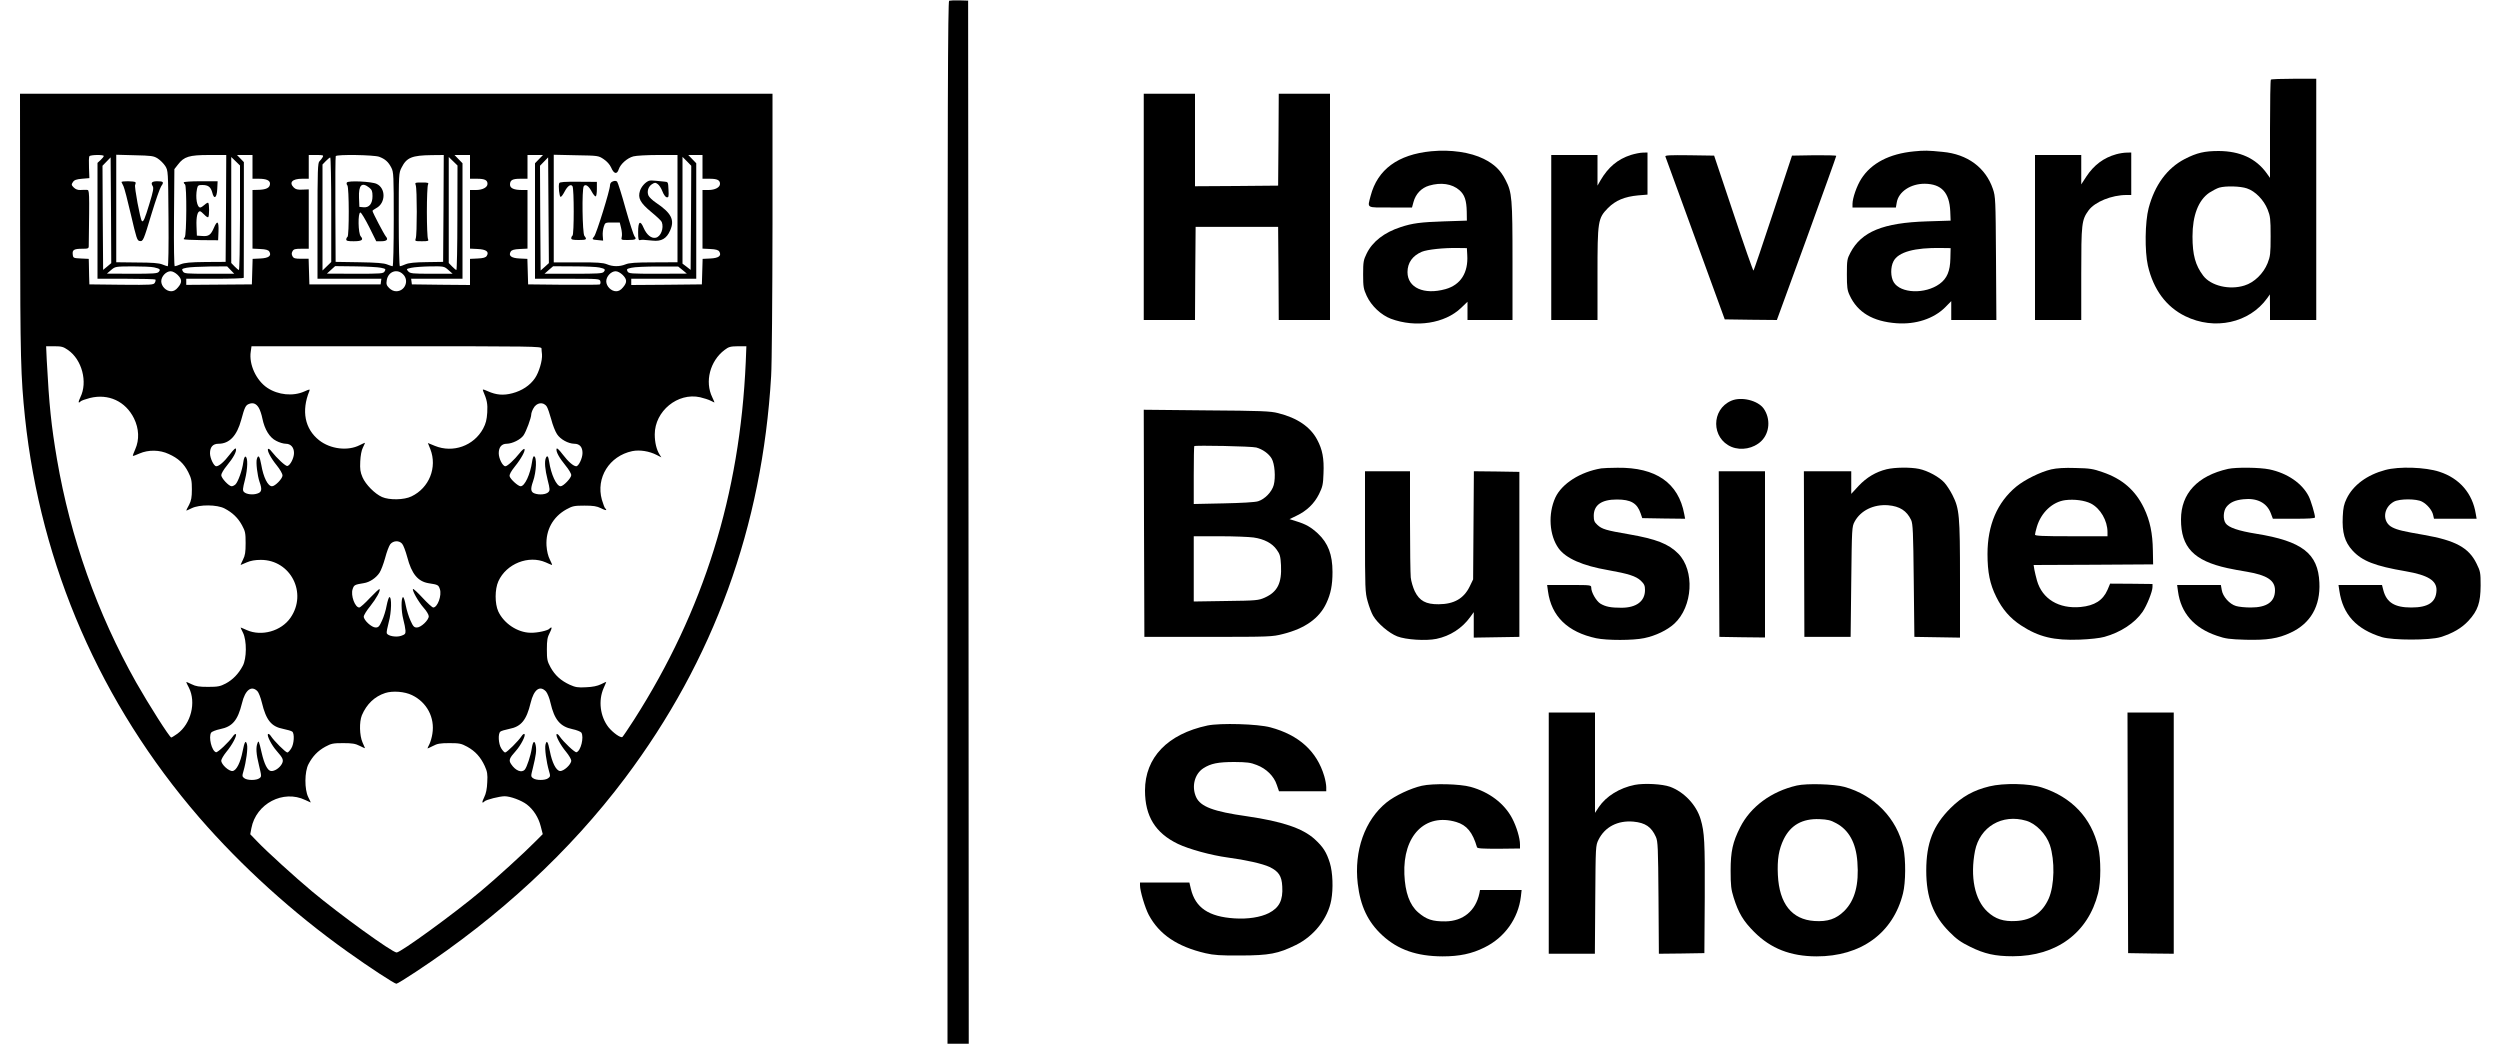 <?xml version="1.0" standalone="no"?>
<!DOCTYPE svg PUBLIC "-//W3C//DTD SVG 20010904//EN"
 "http://www.w3.org/TR/2001/REC-SVG-20010904/DTD/svg10.dtd">
<svg version="1.0" xmlns="http://www.w3.org/2000/svg"
 width="2000pt" height="835pt" viewBox="0 0 2000 835"
 preserveAspectRatio="xMidYMid meet">
<g transform="translate(0,835) scale(0.1,-0.1)"
fill="#000000" stroke="none">
<path d="M7593 8344 c-10 -5 -13 -849 -13 -4175 l0 -4169 85 0 85 0 -2 4172
-3 4173 -70 2 c-38 1 -76 -1 -82 -3z"/>
<path d="M18167 7713 c-4 -3 -7 -182 -7 -396 l0 -390 -28 39 c-85 117 -212
175 -382 176 -113 0 -175 -14 -272 -64 -141 -73 -240 -208 -289 -393 -29 -110
-32 -344 -6 -460 44 -191 146 -329 298 -404 236 -116 514 -55 657 144 l21 30
1 -102 0 -103 185 0 185 0 0 965 0 965 -178 0 c-98 0 -182 -3 -185 -7z m-192
-870 c67 -22 135 -92 166 -169 21 -53 24 -74 24 -214 0 -140 -3 -161 -24 -215
-34 -84 -107 -155 -185 -179 -120 -38 -268 -3 -330 78 -63 83 -86 167 -86 314
0 169 47 290 134 350 27 17 62 36 80 41 52 15 169 12 221 -6z"/>
<path d="M161 6558 c1 -1078 5 -1219 39 -1548 126 -1187 605 -2287 1394 -3200
338 -390 751 -764 1185 -1073 179 -128 377 -257 392 -257 7 0 76 43 155 95
670 442 1234 965 1674 1550 710 945 1098 2012 1169 3215 6 91 10 636 11 1213
l0 1047 -3010 0 -3010 0 1 -1042z m669 544 c0 -5 -11 -19 -25 -32 l-25 -23 0
-464 0 -463 228 0 c126 0 232 -3 235 -6 3 -4 2 -15 -4 -25 -9 -18 -24 -19
-267 -17 l-257 3 -2 65 c-1 36 -2 82 -2 102 l-1 37 -62 3 c-61 3 -63 4 -66 32
-5 37 10 46 76 46 47 0 52 2 52 23 6 449 6 447 -15 448 -11 1 -34 0 -52 -1
-21 -1 -39 6 -53 20 -19 19 -20 24 -7 43 11 17 27 23 73 27 l59 5 -3 82 c-2
45 -1 87 3 93 7 12 115 14 115 2z m432 -20 c20 -13 47 -40 60 -60 23 -37 23
-40 26 -419 2 -230 -1 -383 -6 -383 -5 0 -25 7 -45 15 -25 10 -80 15 -201 15
l-166 2 0 430 0 430 148 -4 c133 -3 151 -5 184 -26z m546 -399 l-3 -428 -160
-1 c-122 -1 -169 -6 -199 -18 -21 -9 -43 -16 -48 -16 -5 0 -8 159 -6 388 l3
389 29 37 c48 63 89 76 249 76 l137 0 -2 -427z m212 332 l0 -95 51 0 c59 0 89
-13 89 -39 0 -34 -30 -49 -102 -50 l-38 -1 0 -235 0 -234 61 -3 c46 -2 65 -8
73 -20 21 -34 -4 -53 -72 -56 l-61 -3 -3 -102 -3 -102 -262 -2 -263 -2 0 24 0
25 230 0 c127 0 230 3 230 8 0 4 0 214 1 466 l0 459 -27 28 -28 29 62 0 62 0
0 -95z m561 77 c-5 -10 -17 -24 -25 -32 -14 -11 -16 -69 -16 -476 l0 -464 256
0 255 0 -3 -22 -3 -23 -285 0 -285 0 -3 103 -3 102 -59 0 c-49 0 -61 3 -70 20
-8 14 -8 26 0 40 9 17 21 20 70 20 l60 0 0 238 0 237 -50 -2 c-39 -2 -55 2
-70 17 -40 40 -12 70 66 70 l54 0 0 95 0 95 60 0 c56 0 60 -1 51 -18z m452 4
c48 -18 74 -41 98 -88 18 -35 19 -64 19 -413 0 -208 -4 -375 -9 -375 -5 0 -24
7 -43 14 -25 11 -87 16 -224 18 l-189 3 -2 419 c-1 230 0 423 3 427 9 15 304
10 347 -5z m515 -413 l-3 -428 -131 -2 c-93 -1 -143 -6 -169 -17 -21 -9 -41
-16 -46 -16 -5 0 -9 166 -9 373 0 367 0 373 23 417 40 80 83 97 240 99 l97 1
-2 -427z m212 332 l0 -95 58 0 c60 0 82 -11 82 -41 0 -28 -40 -49 -92 -49
l-48 0 0 -235 0 -234 61 -3 c69 -3 94 -22 73 -55 -8 -13 -27 -19 -73 -21 l-61
-3 0 -105 0 -104 -232 2 -233 3 -3 23 -3 22 205 0 206 0 0 462 0 462 -32 33
-32 33 62 0 62 0 0 -95z m552 62 l-32 -33 0 -462 0 -462 259 0 c253 0 259 0
264 -21 3 -11 0 -22 -6 -25 -7 -2 -138 -3 -292 -2 l-280 3 -3 102 -3 102 -61
3 c-68 3 -93 22 -72 56 8 12 27 18 73 20 l61 3 0 234 0 235 -44 0 c-64 0 -96
14 -96 43 0 36 19 47 82 47 l58 0 0 95 0 95 62 0 62 0 -32 -33z m517 0 c27
-18 49 -43 60 -67 22 -52 47 -58 61 -14 14 42 68 90 117 103 21 6 109 11 196
11 l157 0 0 -429 0 -429 -190 -1 c-145 0 -198 -4 -226 -16 -47 -19 -102 -19
-149 1 -31 12 -77 16 -232 15 l-193 0 0 430 0 431 178 -4 c177 -3 179 -3 221
-31z m791 -62 l0 -95 58 0 c60 0 82 -11 82 -41 0 -28 -40 -49 -92 -49 l-48 0
0 -235 0 -234 61 -3 c46 -2 65 -8 73 -20 21 -34 -4 -53 -72 -56 l-61 -3 -3
-102 -3 -102 -282 -3 -283 -2 0 25 0 25 260 0 260 0 0 462 0 462 -32 33 -32
33 57 0 57 0 0 -95z m-4762 -797 l-33 -27 -3 417 -2 416 32 33 33 34 3 -423 2
-423 -32 -27z m1062 390 c-1 -230 -4 -418 -9 -418 -4 0 -19 13 -34 28 l-27 28
0 424 0 424 35 -34 35 -34 0 -418z m730 64 l0 -418 -35 -34 -35 -34 0 424 0
424 27 28 c15 15 30 28 35 28 4 0 8 -188 8 -418z m1009 -64 c0 -230 -4 -418
-8 -418 -4 0 -19 13 -34 28 l-27 28 0 424 0 424 35 -34 35 -34 -1 -418z m699
-393 l-33 -29 -3 419 -2 419 32 33 33 34 3 -423 3 -423 -33 -30z m1170 393
l-3 -417 -32 25 -33 25 0 427 0 427 35 -35 35 -36 -2 -416z m-4295 -397 c48
-11 53 -17 37 -36 -10 -13 -45 -15 -214 -15 l-201 1 34 29 c33 28 34 28 170
29 75 0 153 -3 174 -8z m612 -21 l29 -30 -200 0 c-187 0 -200 1 -211 19 -11
18 -9 21 30 29 23 5 105 9 183 10 l141 1 28 -29z m1202 18 c39 -8 41 -11 30
-29 -11 -18 -25 -19 -237 -19 l-225 1 33 30 33 30 162 -2 c89 -1 181 -6 204
-11z m540 -18 l34 -30 -169 0 c-154 0 -170 2 -186 19 -17 19 -16 20 26 29 23
5 92 10 152 11 107 1 109 1 143 -29z m1208 20 c46 -10 51 -16 35 -35 -10 -13
-49 -15 -243 -15 l-231 0 34 30 35 30 166 -1 c92 0 184 -4 204 -9z m665 -20
l35 -29 -232 -1 c-220 0 -233 1 -243 19 -9 18 -5 21 32 29 24 6 117 10 208 10
l165 0 35 -28z m-4039 -39 c36 -36 37 -60 3 -100 -18 -22 -35 -31 -55 -31 -40
0 -79 40 -79 80 0 39 39 80 75 80 16 0 38 -12 56 -29z m1804 4 c50 -49 15
-135 -55 -135 -20 0 -40 9 -57 26 -21 21 -24 32 -19 62 11 70 83 96 131 47z
m1756 -4 c36 -36 37 -60 3 -100 -18 -22 -35 -31 -55 -31 -40 0 -79 40 -79 80
0 39 39 80 75 80 16 0 38 -12 56 -29z m-4437 -601 c112 -77 159 -257 99 -378
-19 -40 -18 -53 3 -32 5 5 38 17 73 26 148 37 285 -26 353 -163 40 -82 44
-170 10 -247 -12 -27 -21 -51 -19 -53 2 -2 26 7 53 19 71 31 162 30 234 -4 76
-34 121 -76 156 -145 25 -50 29 -69 29 -138 0 -64 -5 -89 -22 -123 -13 -23
-23 -44 -23 -46 0 -2 19 6 43 18 62 31 204 30 264 -2 63 -33 106 -74 139 -134
26 -48 29 -62 29 -143 0 -72 -4 -99 -21 -132 -12 -24 -20 -43 -19 -43 1 0 23
9 49 21 32 14 68 20 113 20 238 0 374 -265 237 -463 -74 -107 -231 -151 -349
-99 -26 12 -49 21 -50 21 -1 0 7 -19 19 -42 31 -63 30 -206 -2 -265 -34 -64
-80 -111 -136 -141 -44 -23 -63 -27 -141 -27 -72 0 -98 4 -132 21 -24 12 -43
20 -43 17 0 -2 9 -22 21 -44 60 -118 17 -289 -92 -369 -23 -16 -45 -30 -49
-30 -13 0 -183 268 -281 441 -311 552 -526 1159 -633 1784 -46 270 -63 435
-82 793 l-5 112 66 0 c57 0 72 -4 109 -30z m3788 13 c0 -10 2 -31 4 -48 4 -49
-24 -143 -56 -190 -40 -59 -105 -101 -181 -121 -72 -19 -129 -14 -196 16 -41
18 -44 18 -38 2 31 -72 37 -102 33 -172 -4 -59 -11 -87 -33 -129 -75 -138
-241 -197 -386 -138 l-56 23 20 -50 c56 -145 -9 -309 -151 -377 -59 -29 -177
-31 -236 -5 -58 26 -131 100 -156 158 -18 42 -21 65 -18 127 2 45 10 90 21
110 9 19 17 36 17 38 0 2 -19 -6 -42 -18 -95 -49 -235 -32 -325 39 -115 91
-143 235 -78 394 6 16 2 15 -41 -4 -90 -40 -209 -28 -295 29 -89 59 -149 188
-133 290 l6 43 1159 0 c1097 0 1159 -1 1161 -17z m1634 -110 c-47 -1062 -336
-1987 -893 -2860 -47 -73 -89 -135 -94 -139 -15 -9 -75 34 -111 78 -67 86 -83
213 -39 313 12 26 21 49 21 50 0 1 -19 -7 -42 -19 -29 -14 -67 -22 -120 -24
-65 -4 -85 0 -130 20 -71 33 -118 75 -154 140 -26 48 -29 62 -29 143 0 74 4
97 23 133 12 23 18 42 13 42 -5 0 -12 -4 -15 -9 -10 -15 -98 -35 -153 -33
-103 2 -212 74 -257 171 -28 62 -28 177 1 241 64 141 242 211 379 151 26 -12
48 -21 50 -21 3 0 -5 19 -17 43 -14 27 -24 67 -27 112 -7 124 51 230 159 290
49 27 63 30 144 30 72 0 99 -4 133 -21 23 -12 42 -18 42 -13 0 4 -4 10 -9 13
-4 3 -16 34 -26 68 -49 176 59 350 243 389 60 12 136 0 196 -31 l37 -19 -14
22 c-25 39 -39 98 -39 162 0 186 184 337 363 297 30 -7 67 -19 83 -27 15 -8
30 -15 31 -15 2 0 -6 19 -17 42 -61 125 -18 290 98 378 34 26 47 29 107 30
l68 0 -5 -127z m-3896 -365 c10 -16 23 -55 29 -86 18 -88 58 -153 111 -179 24
-13 58 -23 76 -23 40 0 66 -29 66 -74 0 -40 -30 -99 -53 -104 -14 -3 -82 60
-128 118 -10 14 -22 22 -26 19 -11 -12 21 -73 69 -132 26 -32 46 -67 46 -81 0
-25 -59 -86 -84 -86 -33 0 -69 71 -86 173 -12 68 -24 83 -35 46 -9 -27 4 -133
21 -183 22 -61 18 -83 -16 -94 -36 -13 -89 -7 -108 12 -12 12 -11 26 8 99 22
88 24 178 4 184 -7 2 -14 -17 -18 -47 -8 -61 -41 -154 -62 -175 -9 -8 -22 -15
-31 -15 -22 0 -83 65 -83 89 0 12 20 46 45 76 53 65 77 110 73 133 -2 12 -18
-2 -50 -44 -45 -59 -86 -94 -108 -94 -19 0 -50 64 -50 104 0 50 23 76 68 76
87 0 147 63 182 192 27 100 35 117 63 127 32 12 57 2 77 -31z m2305 8 c7 -11
23 -57 35 -101 11 -44 32 -97 46 -118 27 -42 90 -76 138 -77 43 0 66 -26 66
-74 0 -42 -31 -106 -50 -106 -22 0 -63 35 -108 94 -32 42 -48 56 -50 44 -4
-23 20 -68 73 -133 25 -30 45 -64 45 -76 0 -23 -63 -89 -85 -89 -33 0 -77 95
-92 198 -6 43 -16 54 -27 26 -11 -29 -6 -90 15 -173 19 -74 19 -85 6 -98 -18
-19 -72 -24 -109 -11 -32 11 -36 34 -14 96 28 79 32 202 7 202 -4 0 -11 -19
-14 -42 -15 -104 -59 -198 -92 -198 -20 0 -82 56 -88 80 -3 13 10 38 42 78 51
63 87 130 76 140 -4 4 -21 -11 -38 -33 -43 -54 -98 -105 -114 -105 -22 0 -53
62 -53 104 0 49 23 76 64 76 45 1 110 33 134 67 21 30 62 140 62 168 0 9 7 30
16 46 25 50 82 58 109 15z m-1158 -1096 c10 -11 28 -59 41 -107 35 -134 85
-195 172 -209 74 -11 78 -14 89 -47 17 -50 -19 -147 -53 -147 -8 0 -46 35 -85
77 -39 42 -73 74 -77 71 -9 -10 42 -101 85 -150 23 -25 41 -56 41 -68 0 -31
-62 -90 -95 -90 -22 0 -30 8 -51 55 -14 30 -31 85 -38 122 -7 37 -16 67 -22
66 -16 -5 -15 -112 2 -176 9 -34 17 -75 18 -92 1 -26 -4 -31 -36 -42 -40 -13
-105 -1 -114 21 -3 7 5 47 16 89 22 78 25 204 5 200 -5 -1 -15 -32 -22 -68 -6
-36 -23 -90 -37 -120 -21 -47 -29 -55 -51 -55 -32 0 -95 58 -95 87 0 11 23 49
52 84 50 63 84 126 74 136 -3 3 -37 -29 -77 -71 -39 -42 -77 -76 -85 -76 -34
0 -70 97 -53 147 11 33 15 36 90 48 46 7 97 41 125 83 12 18 32 71 45 118 12
47 31 97 41 110 24 30 71 32 95 4z m-1158 -1179 c10 -10 26 -51 36 -92 34
-141 76 -192 170 -210 33 -7 66 -16 73 -22 19 -15 15 -98 -8 -134 -11 -18 -25
-33 -31 -33 -14 0 -107 93 -131 130 -9 14 -19 22 -24 17 -11 -11 29 -89 69
-134 51 -58 58 -73 42 -104 -18 -33 -60 -61 -88 -57 -27 4 -53 55 -74 147 -22
96 -24 100 -33 76 -14 -34 -11 -86 12 -178 21 -87 21 -90 3 -103 -24 -18 -96
-18 -120 0 -18 13 -19 18 -7 58 21 72 36 182 28 212 -10 39 -20 23 -35 -54
-17 -89 -49 -154 -80 -158 -29 -4 -91 52 -91 83 0 11 19 43 41 70 47 56 86
131 76 142 -4 4 -15 -4 -24 -18 -31 -45 -122 -131 -135 -127 -35 11 -61 121
-39 157 6 8 38 21 72 28 99 20 141 70 175 208 25 105 75 144 123 96z m2309 -3
c11 -13 28 -53 36 -91 31 -135 78 -190 175 -210 34 -7 66 -20 72 -28 22 -36
-4 -146 -39 -157 -13 -4 -104 82 -135 127 -9 14 -20 22 -24 18 -10 -11 29 -86
76 -142 22 -27 41 -59 41 -70 0 -31 -62 -87 -91 -83 -31 4 -63 69 -80 158 -15
77 -25 93 -35 54 -8 -30 7 -140 28 -212 12 -40 11 -45 -7 -58 -24 -18 -96 -18
-120 0 -19 14 -19 16 -2 82 25 103 30 140 23 179 -9 47 -23 36 -32 -23 -8 -55
-39 -149 -55 -168 -25 -30 -75 -10 -110 43 -21 31 -15 47 38 106 40 45 80 123
69 134 -5 5 -15 -3 -24 -17 -24 -37 -117 -130 -131 -130 -6 0 -20 15 -31 33
-23 36 -27 119 -7 134 6 6 39 15 72 22 94 18 137 70 170 208 26 108 74 143
123 91z m-1072 -29 c119 -57 184 -180 163 -309 -4 -28 -15 -65 -23 -82 -9 -17
-16 -33 -16 -35 0 -2 19 7 43 19 35 19 58 23 132 23 81 0 95 -3 143 -29 65
-36 107 -83 140 -154 20 -45 24 -65 20 -130 -2 -53 -10 -91 -24 -119 -20 -41
-20 -55 2 -34 13 14 122 41 161 41 46 0 135 -33 178 -66 52 -40 93 -103 111
-175 l16 -62 -64 -64 c-79 -81 -313 -294 -433 -394 -211 -177 -640 -489 -672
-489 -35 0 -458 306 -678 490 -135 113 -362 319 -437 398 l-56 58 9 48 c37
197 255 311 431 226 23 -11 43 -20 44 -20 1 0 -8 19 -20 43 -31 62 -30 204 2
264 33 63 74 106 134 139 48 26 62 29 143 29 72 0 98 -4 133 -22 23 -12 42
-20 42 -18 0 1 -9 22 -20 46 -24 55 -27 163 -5 217 38 89 101 150 187 178 59
19 155 12 214 -17z"/>
<path d="M972 6893 c2 -5 9 -19 16 -33 7 -14 34 -117 60 -230 43 -185 49 -205
69 -208 28 -4 30 0 97 223 32 105 66 202 76 216 23 32 18 39 -31 39 -43 0 -55
-11 -38 -38 10 -15 5 -42 -26 -143 -36 -120 -49 -149 -60 -137 -13 12 -62 277
-54 289 4 7 5 17 3 21 -7 10 -117 11 -112 1z"/>
<path d="M1470 6891 c0 -6 5 -13 10 -16 15 -9 13 -408 -2 -423 -6 -6 -10 -14
-7 -16 3 -3 65 -6 139 -7 l135 -1 3 71 c3 83 -10 92 -37 28 -25 -57 -41 -69
-93 -65 l-43 3 -3 77 c-3 74 8 118 28 118 5 0 20 -12 34 -27 14 -15 28 -24 32
-20 9 8 9 106 0 114 -3 4 -16 -3 -29 -15 -13 -12 -29 -22 -35 -22 -26 0 -40
79 -26 149 6 28 10 31 43 31 47 0 67 -16 79 -60 14 -59 37 -44 40 28 l3 62
-136 0 c-78 0 -135 -4 -135 -9z"/>
<path d="M2775 6890 c-4 -6 -2 -17 4 -23 14 -14 15 -403 1 -412 -5 -3 -10 -13
-10 -21 0 -11 14 -14 59 -14 65 0 82 11 57 39 -21 23 -24 191 -3 191 7 0 38
-52 70 -115 l57 -115 39 0 c46 0 59 14 38 38 -15 18 -107 193 -107 205 0 3 13
13 30 22 76 40 78 159 3 194 -39 19 -228 28 -238 11z m179 -41 c21 -17 26 -29
26 -68 0 -61 -27 -94 -73 -89 l-32 3 -3 73 c-4 102 22 128 82 81z"/>
<path d="M3326 6868 c11 -29 11 -395 0 -425 -8 -22 -6 -23 49 -23 51 0 56 2
49 18 -5 9 -9 107 -9 217 0 110 4 208 9 218 7 15 2 17 -49 17 -55 0 -57 -1
-49 -22z"/>
<path d="M4903 6899 c-15 -5 -23 -17 -23 -32 0 -38 -109 -389 -127 -409 -20
-23 -17 -25 32 -29 l40 -4 -3 39 c-2 20 2 53 8 72 11 34 12 34 70 34 l58 0 11
-45 c6 -25 9 -56 5 -70 -6 -24 -5 -25 48 -25 62 0 74 6 54 29 -7 9 -39 108
-71 221 -31 113 -62 210 -68 217 -8 7 -20 8 -34 2z"/>
<path d="M5190 6903 c-28 -11 -59 -46 -70 -79 -19 -58 1 -96 90 -170 43 -35
81 -71 84 -80 19 -49 -8 -119 -49 -126 -35 -7 -72 24 -96 79 -27 64 -44 52
-44 -33 0 -56 3 -68 15 -65 17 4 21 4 100 -4 71 -8 113 16 141 81 38 85 10
140 -114 223 -27 18 -53 43 -59 56 -14 32 -3 71 27 91 22 14 28 15 46 2 12 -8
29 -34 38 -58 10 -26 24 -46 34 -48 16 -3 18 4 15 60 -3 62 -3 63 -33 65 -16
1 -48 5 -70 7 -22 3 -47 3 -55 -1z"/>
<path d="M4474 6885 c-9 -22 1 -110 11 -110 6 0 19 18 30 39 25 49 52 67 65
46 13 -20 13 -387 0 -395 -5 -3 -10 -13 -10 -21 0 -11 14 -14 60 -14 63 0 68
4 45 33 -16 22 -21 372 -5 397 13 21 40 3 65 -45 11 -20 25 -37 30 -36 6 0 10
27 10 59 l0 57 -148 1 c-110 1 -150 -2 -153 -11z"/>
<path d="M9150 6695 l0 -905 205 0 205 0 2 373 3 372 330 0 330 0 3 -372 2
-373 205 0 205 0 0 905 0 905 -205 0 -205 0 -2 -367 -3 -368 -332 -3 -333 -2
0 370 0 370 -205 0 -205 0 0 -905z"/>
<path d="M11450 7140 c-267 -26 -430 -146 -485 -357 -26 -101 -39 -93 158 -93
l173 0 12 44 c17 64 63 113 125 131 95 28 183 15 242 -36 42 -37 57 -81 59
-173 l1 -71 -185 -6 c-185 -6 -252 -15 -345 -46 -130 -42 -226 -116 -272 -212
-25 -51 -28 -66 -28 -166 0 -100 3 -116 29 -173 37 -79 114 -152 193 -182 199
-74 432 -38 562 87 l51 49 0 -73 0 -73 180 0 180 0 0 468 c0 506 -4 552 -55
651 -40 79 -89 127 -175 170 -107 53 -263 76 -420 61z m288 -830 c9 -142 -53
-239 -174 -273 -172 -48 -304 11 -304 136 0 75 40 131 115 163 44 18 174 32
285 30 l75 -1 3 -55z"/>
<path d="M15312 7139 c-197 -19 -342 -94 -422 -220 -35 -54 -70 -154 -70 -200
l0 -29 174 0 173 0 7 40 c14 86 111 151 225 150 133 -2 196 -70 203 -220 l3
-75 -190 -6 c-350 -11 -524 -82 -612 -251 -26 -49 -28 -61 -28 -173 0 -102 3
-127 22 -167 63 -137 185 -210 376 -224 153 -11 296 36 388 127 l49 50 0 -76
0 -75 181 0 180 0 -3 493 c-3 473 -4 494 -25 556 -58 170 -203 278 -402 296
-118 12 -148 12 -229 4z m291 -857 c-2 -101 -27 -160 -86 -203 -116 -84 -312
-77 -367 13 -26 42 -27 121 -2 168 38 74 169 110 382 106 l75 -1 -2 -83z"/>
<path d="M13046 7110 c-105 -34 -181 -98 -242 -203 l-24 -42 0 123 0 122 -185
0 -185 0 0 -660 0 -660 185 0 185 0 0 362 c0 431 3 451 84 534 61 61 133 91
242 101 l74 6 0 168 0 169 -37 -1 c-21 0 -65 -9 -97 -19z"/>
<path d="M16930 7116 c-101 -28 -179 -87 -239 -178 l-41 -63 0 118 0 117 -185
0 -185 0 0 -660 0 -660 185 0 185 0 0 368 c0 403 3 432 58 508 50 69 185 124
304 124 l38 0 0 170 0 170 -37 -1 c-21 0 -58 -6 -83 -13z"/>
<path d="M13323 7098 c2 -7 54 -150 116 -318 61 -168 167 -458 235 -645 l124
-340 208 -3 209 -2 238 652 c130 359 237 656 237 661 0 4 -80 6 -177 5 l-177
-3 -151 -457 c-83 -252 -154 -460 -157 -463 -3 -4 -75 202 -160 457 l-155 463
-197 3 c-157 2 -197 0 -193 -10z"/>
<path d="M13850 5144 c-162 -70 -160 -301 2 -369 78 -32 177 -13 238 46 68 66
76 180 19 261 -47 65 -179 97 -259 62z"/>
<path d="M9152 4163 l3 -908 510 0 c496 0 513 1 599 23 176 44 291 126 347
247 35 75 49 144 49 249 0 139 -35 231 -117 308 -57 52 -95 74 -173 98 l-54
17 56 27 c82 39 142 97 180 173 29 59 33 78 36 166 5 119 -8 190 -51 270 -54
102 -159 174 -312 212 -61 16 -136 19 -573 22 l-502 5 2 -909z m898 607 c51
-14 100 -49 123 -88 25 -42 33 -151 17 -212 -15 -55 -71 -113 -125 -130 -24
-8 -133 -14 -277 -17 l-238 -5 0 229 c0 126 2 232 4 234 9 8 460 -1 496 -11z
m-21 -720 c84 -12 149 -46 185 -98 26 -36 30 -53 34 -124 7 -143 -28 -213
-130 -259 -50 -22 -66 -24 -310 -27 l-258 -4 0 261 0 261 208 0 c114 0 236 -5
271 -10z"/>
<path d="M12810 4603 c-168 -28 -315 -122 -367 -233 -60 -131 -49 -303 26
-407 58 -80 192 -139 396 -174 163 -29 222 -48 261 -84 28 -27 34 -40 34 -75
0 -90 -69 -142 -189 -142 -84 0 -126 8 -168 33 -33 21 -73 90 -73 127 0 22 -2
22 -176 22 l-177 0 7 -51 c27 -199 157 -326 386 -375 86 -18 296 -18 384 1 92
19 184 64 240 115 149 137 165 426 32 561 -77 78 -176 117 -396 155 -181 31
-215 41 -251 75 -24 22 -29 35 -29 72 0 87 62 131 185 131 112 0 162 -29 190
-111 l13 -38 172 -3 171 -2 -7 37 c-46 250 -227 375 -534 371 -58 0 -116 -3
-130 -5z"/>
<path d="M15093 4596 c-86 -21 -160 -65 -224 -133 l-59 -64 0 91 0 90 -190 0
-189 0 2 -662 2 -663 185 0 185 0 5 440 c5 431 5 441 27 482 48 89 152 140
268 131 93 -8 149 -44 184 -118 14 -30 17 -97 21 -485 l5 -450 183 -3 182 -3
0 465 c0 514 -5 566 -60 675 -17 34 -46 79 -65 100 -42 46 -132 95 -203 110
-68 14 -193 13 -259 -3z"/>
<path d="M16410 4595 c-86 -20 -212 -82 -280 -138 -152 -126 -230 -307 -230
-539 0 -146 19 -241 70 -343 49 -100 111 -171 198 -228 142 -93 264 -122 471
-114 79 3 161 12 196 22 130 36 244 111 306 201 34 50 79 162 79 198 l0 24
-170 2 -169 1 -21 -50 c-37 -84 -103 -126 -215 -137 -174 -16 -307 64 -349
211 -8 28 -17 67 -21 87 l-6 38 478 2 478 3 -2 110 c-2 139 -23 239 -71 340
-69 143 -173 234 -332 288 -74 26 -102 31 -215 33 -89 3 -151 -1 -195 -11z
m317 -273 c76 -39 133 -137 133 -229 l0 -33 -290 0 c-233 0 -290 3 -290 13 0
7 7 36 15 63 34 114 125 200 228 213 72 9 154 -2 204 -27z"/>
<path d="M17825 4599 c-245 -55 -377 -197 -377 -404 -1 -223 103 -331 372
-390 36 -8 106 -21 156 -29 160 -27 224 -69 224 -148 0 -92 -64 -138 -194
-138 -43 0 -96 5 -118 12 -52 15 -106 76 -114 128 l-7 40 -175 0 -175 0 7 -51
c23 -173 128 -293 311 -355 69 -24 100 -28 230 -32 172 -4 259 9 361 57 159
74 238 213 229 400 -10 233 -138 332 -505 391 -143 23 -222 50 -245 84 -22 31
-19 98 6 130 29 37 69 55 136 62 109 12 187 -28 219 -111 l17 -45 168 0 c117
0 169 3 169 11 0 24 -33 135 -50 168 -53 105 -172 186 -315 216 -77 16 -266
18 -330 4z"/>
<path d="M19082 4590 c-146 -39 -257 -121 -309 -229 -21 -43 -28 -73 -31 -144
-6 -127 15 -202 78 -271 77 -84 179 -124 425 -166 180 -31 250 -75 247 -154
-4 -94 -65 -136 -202 -136 -133 0 -197 40 -223 137 l-11 43 -174 0 -174 0 7
-47 c28 -190 136 -307 340 -370 87 -26 383 -26 469 0 99 31 169 72 224 131 75
82 96 144 97 281 0 105 -2 114 -33 177 -62 127 -169 185 -422 229 -162 28
-210 39 -251 60 -83 41 -76 158 13 206 45 24 180 24 224 0 41 -21 81 -69 89
-107 l7 -30 170 0 171 0 -7 40 c-26 163 -130 284 -291 336 -112 37 -324 44
-433 14z"/>
<path d="M10920 4097 c0 -457 1 -486 21 -557 11 -41 31 -94 44 -116 36 -62
127 -139 193 -165 69 -27 230 -37 313 -20 110 23 205 84 271 175 l28 39 0
-102 0 -102 183 3 182 3 0 660 0 660 -182 3 -182 2 -3 -432 -3 -433 -28 -58
c-47 -95 -124 -140 -247 -141 -103 -1 -154 27 -192 104 -14 30 -29 80 -32 110
-3 30 -6 234 -6 453 l0 397 -180 0 -180 0 0 -483z"/>
<path d="M13752 3918 l3 -663 183 -3 182 -2 0 665 0 665 -185 0 -185 0 2 -662z"/>
<path d="M12390 1685 l0 -965 184 0 185 0 3 433 c3 430 3 432 26 479 51 103
154 156 279 145 96 -9 144 -42 180 -122 16 -36 18 -82 21 -488 l3 -447 182 2
182 3 3 445 c2 443 -2 522 -33 626 -34 115 -133 219 -245 260 -62 22 -205 30
-282 15 -121 -24 -229 -91 -287 -177 l-31 -47 0 401 0 402 -185 0 -185 0 0
-965z"/>
<path d="M17022 1688 l3 -963 183 -3 182 -2 0 965 0 965 -185 0 -185 0 2 -962z"/>
<path d="M9660 2546 c-319 -68 -500 -256 -500 -520 0 -206 83 -340 263 -427
90 -43 266 -91 398 -109 145 -19 281 -50 336 -76 72 -35 97 -72 101 -155 7
-111 -24 -171 -108 -214 -66 -33 -166 -49 -274 -42 -206 13 -313 85 -349 236
l-12 51 -197 0 -198 0 0 -23 c0 -45 40 -179 70 -236 84 -157 228 -254 455
-307 65 -15 118 -19 280 -18 230 1 299 14 442 84 145 71 256 212 283 359 17
92 12 221 -11 297 -27 86 -53 128 -122 191 -96 87 -260 142 -542 183 -269 38
-371 77 -406 153 -38 84 -13 185 58 231 59 38 117 50 248 50 101 -1 129 -4
179 -24 77 -29 138 -90 160 -158 l18 -52 189 0 189 0 0 33 c0 18 -7 58 -16 88
-59 199 -203 329 -430 390 -102 28 -402 36 -504 15z"/>
<path d="M11375 2064 c-89 -20 -215 -79 -282 -133 -174 -140 -262 -387 -231
-651 21 -179 81 -306 197 -413 125 -115 275 -167 481 -168 135 0 235 21 335
71 162 79 271 232 292 407 l6 53 -166 0 -167 0 -5 -27 c-30 -140 -130 -222
-271 -224 -105 -1 -153 15 -220 73 -67 59 -103 158 -109 303 -13 311 167 493
415 419 84 -25 131 -82 166 -202 3 -10 43 -12 174 -12 l170 2 0 32 c0 51 -28
144 -63 210 -63 119 -183 210 -332 251 -87 24 -300 29 -390 9z"/>
<path d="M14375 2066 c-205 -47 -371 -170 -454 -335 -59 -117 -76 -192 -76
-346 0 -119 4 -151 24 -215 39 -124 77 -188 165 -276 133 -133 290 -194 497
-195 357 -1 614 186 693 504 22 88 23 268 3 365 -51 234 -232 421 -472 487
-83 23 -301 29 -380 11z m315 -302 c101 -54 158 -157 169 -309 14 -182 -20
-307 -104 -392 -66 -65 -133 -88 -240 -81 -180 12 -281 138 -292 368 -6 126 7
204 47 287 56 113 149 165 285 160 66 -3 90 -8 135 -33z"/>
<path d="M15915 2059 c-128 -31 -218 -82 -311 -174 -139 -139 -194 -279 -194
-500 0 -214 55 -360 186 -491 55 -56 91 -82 165 -118 115 -57 200 -76 342 -76
349 0 602 187 682 505 23 90 23 274 1 367 -55 235 -212 401 -451 478 -100 33
-307 37 -420 9z m295 -275 c78 -23 159 -106 189 -194 41 -124 37 -322 -9 -428
-51 -114 -136 -173 -261 -180 -101 -6 -167 16 -230 75 -102 95 -139 279 -99
486 39 193 217 298 410 241z"/>
</g>
</svg>
